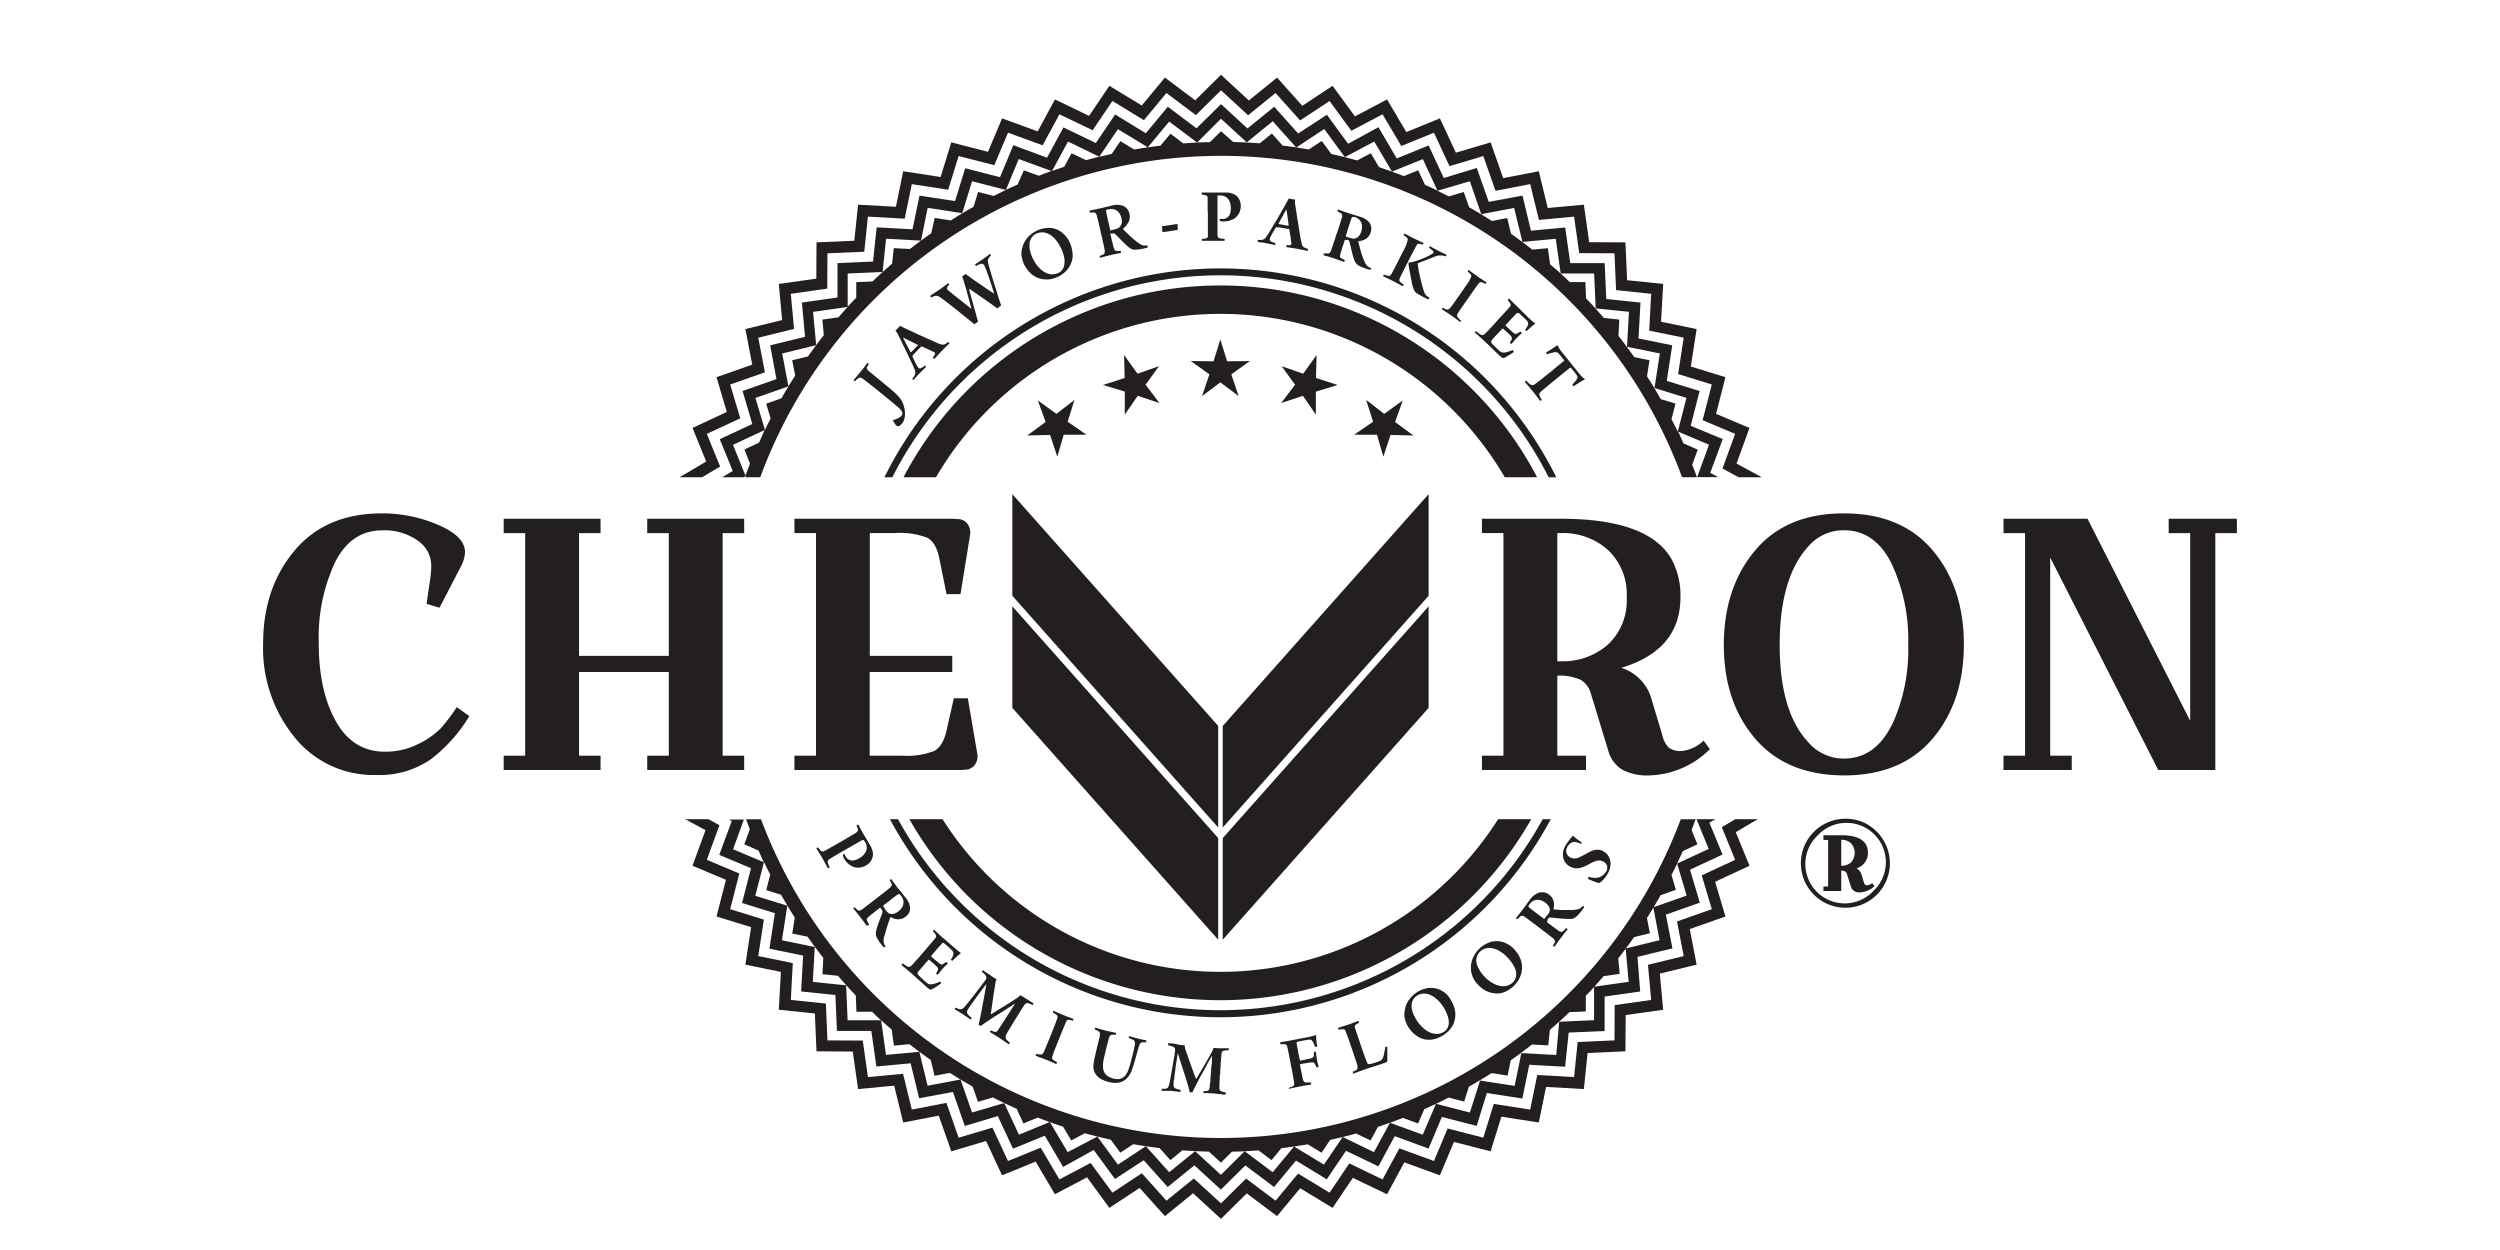 <svg id="f2a320d6-7f8a-4b9b-8919-d4b181601ba3" data-name="Warstwa 1" xmlns="http://www.w3.org/2000/svg" viewBox="0 0 400 200"><defs><style>.a498fcc7-3dc0-45ef-9716-cb1666493e79{fill:#231f20;}</style></defs><title>220-w</title><path class="a498fcc7-3dc0-45ef-9716-cb1666493e79" d="M141.51,76.36h1.27a58.81,58.81,0,0,1,105,0H249a60.44,60.44,0,0,0-11.38-15.87,59.93,59.93,0,0,0-96.11,15.87Z"/><path class="a498fcc7-3dc0-45ef-9716-cb1666493e79" d="M151.61,45.85a2.68,2.68,0,0,1,.25-.28s0,0,0-.09a.44.44,0,0,0-.08-.11.17.17,0,0,0-.07-.06l-.24.18-.28.21-.36.27-.49.35-.49.33-.38.25-.32.21a2.73,2.73,0,0,0-.3.21s0,0,0,.09l.07.12a.45.45,0,0,0,.07.07l.24-.12.18-.07.2-.07a.65.65,0,0,1,.31,0,1.28,1.28,0,0,1,.31.11,2.77,2.77,0,0,1,.34.22c.18.12.4.29.67.49l.89.68,1,.79,1,.82,1,.79.78.66a.57.57,0,0,1,.11-.1,1.09,1.09,0,0,1,.17-.13l.18-.12.13-.08c-.08-.25-.17-.55-.26-.89s-.2-.7-.31-1.09-.21-.77-.32-1.17-.21-.77-.31-1.13-.18-.7-.26-1l0,0,0,0,.59.39.79.54.9.62.88.62.79.56.58.43.17-.14L160,49l.18-.12c-.09-.26-.18-.57-.3-.91s-.23-.73-.35-1.13-.26-.81-.39-1.23-.26-.83-.38-1.23l-.34-1.14c-.1-.35-.19-.67-.26-.94a2,2,0,0,1-.09-.42,1,1,0,0,1,0-.3.68.68,0,0,1,.12-.26.62.62,0,0,1,.14-.19,3.1,3.1,0,0,1,.21-.25.23.23,0,0,0,0-.09l-.08-.11-.07-.06-.26.2-.35.27-.5.36-.49.33-.44.29-.32.21s0,0,0,.09a.76.76,0,0,0,.08.11s.06.06.08.06l.29-.14a2,2,0,0,1,.23-.1l.21-.08a.54.54,0,0,1,.31,0,.6.6,0,0,1,.21.18,1.4,1.4,0,0,1,.15.3c.06.13.13.3.21.5s.16.44.25.7l.28.8c.09.28.19.56.28.84s.17.53.25.78.15.46.2.66c0,0,0,0,0,0h0l-.45-.29-.64-.43-.76-.51-.81-.55-.77-.54-.66-.48q-.3-.21-.48-.36a.69.69,0,0,1-.15.13l-.21.16-.18.11c.06.17.13.39.21.64s.17.54.26.85.19.62.28,1,.19.65.28,1,.17.63.25.92.14.55.2.78a0,0,0,0,1,0,0,.05.05,0,0,1,0,0l-.64-.5-.77-.61-.84-.65-.81-.65-.7-.58a.44.44,0,0,1-.14-.18.23.23,0,0,1,0-.21A.8.8,0,0,1,151.61,45.85Z"/><path class="a498fcc7-3dc0-45ef-9716-cb1666493e79" d="M138.85,58.55a2.88,2.88,0,0,1,.16-.29.21.21,0,0,0-.06-.08.39.39,0,0,0-.1-.08.12.12,0,0,0-.09,0l-.25.33-.32.42c-.12.16-.26.34-.42.53s-.39.48-.54.65l-.38.45-.28.33a.15.15,0,0,0,.05.08l.1.08.09,0,.29-.27.25-.2a.54.54,0,0,1,.27-.09.73.73,0,0,1,.24.07l.24.16.44.33c.19.15.42.32.67.53l.83.65.9.73.9.73.83.68c.26.21.48.39.67.56s.42.36.57.5a2.94,2.94,0,0,1,.32.37.79.79,0,0,1,.13.31.51.51,0,0,1,0,.28.56.56,0,0,1-.13.22,1.07,1.07,0,0,1-.31.25,5.27,5.27,0,0,1-.48.25,5.62,5.62,0,0,1-.58.19,1.59,1.59,0,0,0,.09.2c0,.08.09.16.14.24l.15.23.14.17.14.12a.63.63,0,0,0,.27,0,1.33,1.33,0,0,0,.28-.16,3.44,3.44,0,0,0,.27-.27,2,2,0,0,0,.38-.84,3.27,3.27,0,0,0,.06-1.1,5,5,0,0,0-.3-1.24,3.77,3.77,0,0,0-.56-.94,7.31,7.31,0,0,0-.82-.86l-.58-.5-.7-.59L141,61l-.76-.62-.69-.56-.54-.45a1.5,1.5,0,0,1-.22-.22.46.46,0,0,1-.09-.19.41.41,0,0,1,0-.19A1.12,1.12,0,0,1,138.85,58.55Z"/><path class="a498fcc7-3dc0-45ef-9716-cb1666493e79" d="M127.11,120.91v2.29H152.9a16.47,16.47,0,0,0,1.87-.08,2,2,0,0,0,1.12-.63,2.43,2.43,0,0,0,.51-1.7l-1.55-9.07h-2.24l-1.15,5.11q-.57,2.58-2,3.33a12.11,12.11,0,0,1-5.14.75h-5.17V107.52h13.21v-2.58H139.17V85.29h4a12.31,12.31,0,0,1,5.2.75c.94.5,1.58,1.61,1.93,3.33l1.14,5.69h2.24l1.56-9.65a2.43,2.43,0,0,0-.52-1.7,2,2,0,0,0-1.12-.63,16.47,16.47,0,0,0-1.87-.08H127.11v2.29h3.45v35.62Z"/><path class="a498fcc7-3dc0-45ef-9716-cb1666493e79" d="M273.5,131.63l.95-.56h-3l1.94,4.76-5.07,2.35q.48-1,.93-2l2.34-1.09-.94-2.29c.23-.57.44-1.14.65-1.72h-2.38a78.58,78.58,0,0,1-147.16,0h-2.39c.2.53.39,1.06.6,1.59l-.88,2.42,2.28,1q.4.93.84,1.86l-4.92-2.07,1.73-4.76h-2.41l.47.25-2,5.41,5.08,2.13-1.43,5.57,5.25,1.63-.87,5.68,5.39,1.1-.32,5.74,5.48.57.25,5.75,5.5,0,.81,5.69,5.48-.51,1.36,5.59,5.41-1,1.9,5.43,5.28-1.57,2.43,5.21,5.09-2.08,2.93,5L175,184l3.4,4.64,4.59-3,3.84,4.28,4.27-3.47,4.24,3.89,3.91-3.87,4.6,3.45,3.51-4.23,4.92,3,3.08-4.56,5.18,2.49,2.62-4.84,5.41,2,2.13-5.07,5.57,1.43,1.63-5.26,5.68.88,1.1-5.4,5.74.32.57-5.47,5.75-.25,0-5.51,5.69-.81L262,153.1l5.59-1.36-1.05-5.4,5.43-1.91-1.57-5.28,5.21-2.42ZM155.53,178l-1.85-5.28-5.26,1-1.33-5.43-5.33.49-.79-5.54-5.35,0-.24-5.59-5.33-.55.31-5.58-5.25-1.08.86-5.53-5.12-1.58,1.39-5.41c.32.67.64,1.33,1,2l-.64,2.5,2.37.74c.7,1.23,1.43,2.45,2.19,3.65l-.4,2.56,2.45.5c.81,1.16,1.65,2.29,2.52,3.4l-.14,2.6,2.49.26c.92,1.07,1.86,2.12,2.84,3.14l.11,2.61h2.5c1,1,2.06,1.92,3.13,2.84l.37,2.58,2.49-.23c1.11.88,2.24,1.72,3.4,2.53l.61,2.53,2.45-.47c1.19.76,2.41,1.49,3.64,2.19l.86,2.44,2.38-.7c.6.3,1.21.61,1.83.9Zm7.5,3.55-2.36-5.07c.67.32,1.34.63,2,.93l1.08,2.34,2.29-.94c.63.25,1.27.49,1.91.72Zm7.8,2.79-2.84-4.8q1,.38,2.1.72l1.31,2.21,2.18-1.15c.66.19,1.32.36,2,.53Zm41,2-4.78-2.9-3.42,4.12-4.48-3.36-3.8,3.77-4.13-3.78-4.15,3.37-3.74-4.17-4.46,2.95-3.3-4.5c.71.18,1.43.35,2.15.51l1.53,2.08,2.06-1.36c1.4.24,2.8.45,4.22.62l1.73,1.93,1.93-1.57c1.4.11,2.82.18,4.24.21l1.92,1.76,1.77-1.76c1.42,0,2.84-.1,4.24-.2l2.08,1.56,1.58-1.91c1.42-.17,2.83-.38,4.22-.62l2.21,1.34,1.38-2.05c.67-.14,1.33-.3,2-.46Zm8-2-5-2.42c.72-.17,1.43-.36,2.14-.56l2.32,1.11,1.18-2.17c.65-.21,1.29-.43,1.93-.66Zm7.81-2.79-5.25-1.91c.7-.25,1.39-.51,2.08-.78l2.42.89,1-2.28,1.86-.85Zm36.89-36.38,1,5.26-5.43,1.33.49,5.33-5.54.79,0,5.35-5.58.25L249,168.8l-5.58-.31-1.08,5.25-5.53-.85L235.18,178l-5.41-1.39c.67-.31,1.33-.64,2-1l2.5.64.74-2.37c1.23-.7,2.45-1.43,3.65-2.19l2.56.4.5-2.44c1.16-.82,2.29-1.66,3.4-2.53l2.6.14.26-2.48c1.07-.92,2.12-1.87,3.14-2.84l2.61-.11v-2.51c1-1,1.92-2.06,2.84-3.13l2.58-.37-.23-2.48c.88-1.11,1.72-2.25,2.53-3.4l2.53-.62-.47-2.44c.76-1.2,1.49-2.41,2.19-3.65l2.44-.86-.7-2.37q.46-.92.9-1.83l1.52,5.12Z"/><path class="a498fcc7-3dc0-45ef-9716-cb1666493e79" d="M186,37.11l.27,0,.46-.06.55-.08.54-.09.42-.06.19-.05s0,0,0-.1,0-.12,0-.2a1.7,1.7,0,0,0,0-.22V36a.08.08,0,0,0,0-.07.39.39,0,0,1,0-.06l-.27,0-.42.06-.5.08-.52.08-.45.06-.32,0a.19.19,0,0,0,0,.09c0,.06,0,.12,0,.2a2,2,0,0,0,0,.23,1.56,1.56,0,0,0,0,.2.1.1,0,0,1,0,0,.08.08,0,0,0,0,0A0,0,0,0,0,186,37.11Z"/><polygon class="a498fcc7-3dc0-45ef-9716-cb1666493e79" points="216.66 69.55 220.32 69.56 221.33 73.07 221.33 73.07 221.33 73.07 222.49 69.59 222.49 69.59 226.15 69.68 226.15 69.68 225.41 69.14 223.21 67.52 224.45 64.07 224.45 64.07 222.76 65.29 221.48 66.22 218.59 63.99 218.59 63.99 219.69 67.48 216.66 69.55 216.66 69.55"/><path class="a498fcc7-3dc0-45ef-9716-cb1666493e79" d="M240.74,76.36h5.2a57.21,57.21,0,0,0-101.38,0h5.2a52.67,52.67,0,0,1,91,0Z"/><path class="a498fcc7-3dc0-45ef-9716-cb1666493e79" d="M180.35,35.86a1.87,1.87,0,0,0,.37-1.63,1.88,1.88,0,0,0-.47-.92,1.64,1.64,0,0,0-.89-.47,3,3,0,0,0-1.28,0l-.73.18-.7.17-.75.18-.38.08-.44.09-.43.09-.31.06s0,0,0,.09a.59.59,0,0,0,0,.13s0,.08.05.09l.33,0H175a.43.43,0,0,1,.31.12,1,1,0,0,1,.19.38c0,.18.1.4.16.66s.13.57.21.9l.25,1.06c0,.15.07.33.12.55s.1.43.15.67.11.47.16.7l.13.59c0,.16.06.29.07.36a1.21,1.21,0,0,1,0,.36.35.35,0,0,1-.07.23.42.42,0,0,1-.19.15l-.22.1-.3.11a.25.25,0,0,0,0,.1.65.65,0,0,0,0,.13.19.19,0,0,0,0,.08l.32-.08.53-.15.82-.19c.42-.1.78-.18,1.07-.23l.63-.13a.22.22,0,0,0,0-.1.35.35,0,0,0,0-.14.12.12,0,0,0,0-.08l-.26,0-.2,0h-.19a.66.66,0,0,1-.23-.05.41.41,0,0,1-.16-.16c0-.08-.07-.19-.11-.33s-.08-.29-.12-.47-.1-.37-.15-.58-.09-.41-.14-.61l-.14-.59a.09.09,0,0,1,0,0s0,0,0,0l.13,0,.18,0,.14,0a.33.33,0,0,1,.22,0,.73.73,0,0,1,.18.14l.49.5.57.58.58.57a5.59,5.59,0,0,0,.51.44,1.51,1.51,0,0,0,.31.2,1.32,1.32,0,0,0,.39.15,2.5,2.5,0,0,0,.49,0l.61-.06.63-.13.55-.15a.2.2,0,0,0,0-.09.61.61,0,0,0,0-.14.14.14,0,0,0,0-.09l-.39,0-.29,0a1.19,1.19,0,0,1-.28-.1l-.36-.2c-.15-.1-.33-.23-.53-.39s-.41-.33-.62-.52-.42-.37-.61-.56l-.53-.51c-.16-.16-.28-.28-.36-.38a.05.05,0,0,1,0,0,.09.09,0,0,1,0,0A2.6,2.6,0,0,0,180.35,35.86Zm-1.06.25a1.13,1.13,0,0,1-.26.31,1.54,1.54,0,0,1-.32.17l-.49.15-.58.13,0,0,0-.06c-.19-.83-.35-1.5-.46-2s-.18-.82-.2-1v-.11a.62.62,0,0,1,0-.1l.18-.08.16,0a1.67,1.67,0,0,1,1,0,1.47,1.47,0,0,1,.71.5,2.34,2.34,0,0,1,.41.9,2.25,2.25,0,0,1,.06.7A1.3,1.3,0,0,1,179.29,36.11Z"/><polygon class="a498fcc7-3dc0-45ef-9716-cb1666493e79" points="194.91 116.15 161.97 79.06 161.97 95.32 194.91 132.4 194.91 116.15"/><path class="a498fcc7-3dc0-45ef-9716-cb1666493e79" d="M164.33,43.08a4.45,4.45,0,0,0,.72.78,3.69,3.69,0,0,0,.93.57,3.39,3.39,0,0,0,1,.25,4.25,4.25,0,0,0,1.06,0,4.83,4.83,0,0,0,1.14-.36,4.35,4.35,0,0,0,1.09-.68,3.86,3.86,0,0,0,1.3-2.15,3.77,3.77,0,0,0,0-1.3,5.11,5.11,0,0,0-.39-1.34,4.64,4.64,0,0,0-.65-1.05,4.12,4.12,0,0,0-.88-.79,3.54,3.54,0,0,0-1.07-.46,3.64,3.64,0,0,0-1.24-.06,4.42,4.42,0,0,0-1.37.38,4.88,4.88,0,0,0-1.1.69,3.93,3.93,0,0,0-.81.93,3.58,3.58,0,0,0-.47,1.06,3.16,3.16,0,0,0-.14,1.33,4.38,4.38,0,0,0,.37,1.35A5.67,5.67,0,0,0,164.33,43.08Zm.4-4.08a2,2,0,0,1,.29-.91,1.61,1.61,0,0,1,.34-.41,2,2,0,0,1,.48-.31,2.44,2.44,0,0,1,.75-.19,2.08,2.08,0,0,1,.74.08,2.78,2.78,0,0,1,.78.37,4.31,4.31,0,0,1,.69.61,5.54,5.54,0,0,1,.58.77,6.5,6.5,0,0,1,.46.86,7.15,7.15,0,0,1,.29.77,5.49,5.49,0,0,1,.18.78,3.08,3.08,0,0,1,0,.74,2.28,2.28,0,0,1-.15.66,1.64,1.64,0,0,1-.34.5,1.59,1.59,0,0,1-.52.37,2.45,2.45,0,0,1-.76.2,1.92,1.92,0,0,1-.72-.07,2.71,2.71,0,0,1-.85-.38,4.1,4.1,0,0,1-.75-.64,6.65,6.65,0,0,1-.61-.79,6.49,6.49,0,0,1-.83-2A3.48,3.48,0,0,1,164.73,39Z"/><polygon class="a498fcc7-3dc0-45ef-9716-cb1666493e79" points="112.33 76.36 115.22 74.65 113.09 69.42 118.44 66.93 116.83 61.52 122.39 59.57 121.32 54.03 127.05 52.63 126.53 47.01 132.36 46.18 132.39 40.53 138.28 40.28 138.87 34.66 144.75 34.99 145.89 29.46 151.71 30.36 153.38 24.97 159.09 26.43 161.28 21.23 166.82 23.25 169.51 18.29 174.82 20.84 177.99 16.16 183.03 19.23 186.63 14.88 191.34 18.42 195.36 14.45 199.7 18.44 204.09 14.88 208.02 19.27 212.73 16.16 216.21 20.92 221.21 18.29 224.21 23.36 229.43 21.23 231.92 26.58 237.33 24.97 239.28 30.53 244.83 29.46 246.23 35.19 251.85 34.66 252.68 40.5 258.32 40.53 258.57 46.42 264.19 47.01 263.87 52.9 269.39 54.03 268.5 59.85 273.89 61.52 272.42 67.23 277.62 69.42 275.6 74.96 278.18 76.36 281.89 76.36 277.84 74.17 279.92 68.47 274.57 66.22 276.07 60.35 270.53 58.64 271.46 52.65 265.77 51.48 266.11 45.43 260.34 44.83 260.07 38.78 254.27 38.75 253.42 32.75 247.64 33.28 246.21 27.4 240.51 28.5 238.5 22.78 232.94 24.43 230.38 18.94 225.01 21.13 221.93 15.91 216.79 18.62 213.21 13.73 208.37 16.93 204.33 12.41 199.82 16.07 195.36 11.97 191.23 16.05 186.39 12.41 182.68 16.88 177.5 13.73 174.25 18.54 168.79 15.91 166.03 21.02 160.33 18.94 158.08 24.29 152.21 22.78 150.5 28.32 144.51 27.4 143.35 33.08 137.29 32.75 136.69 38.52 130.64 38.78 130.61 44.58 124.61 45.43 125.14 51.21 119.26 52.65 120.36 58.34 114.64 60.35 116.29 65.91 110.8 68.47 112.99 73.84 108.74 76.36 112.33 76.36"/><path class="a498fcc7-3dc0-45ef-9716-cb1666493e79" d="M295,82.14q-9.21,0-14.19,5.94t-5,15.08q0,9.14,5,15T295,124.07q9.23,0,14.22-5.89t5-15.05q0-9.16-5-15.08T295,82.14Zm7.64,33.94q-2.67,5.28-7.61,5.29a7.48,7.48,0,0,1-5.74-2.65q-4.54-4.87-4.54-15.56t4.54-15.68a7.4,7.4,0,0,1,5.74-2.64q4.94,0,7.61,5.31a28.68,28.68,0,0,1,2.67,13A28.49,28.49,0,0,1,302.67,116.08Z"/><polygon class="a498fcc7-3dc0-45ef-9716-cb1666493e79" points="277.65 131.07 275.49 132.35 277.62 137.57 272.28 140.06 273.89 145.47 268.32 147.43 269.39 152.97 263.67 154.37 264.19 159.99 258.35 160.82 258.32 166.46 252.43 166.72 251.85 172.33 245.96 172 244.83 177.53 239 176.63 237.33 182.03 231.62 180.56 229.43 185.76 223.89 183.74 221.21 188.71 215.89 186.15 212.73 190.83 207.69 187.77 204.09 192.11 199.37 188.57 195.36 192.54 191.01 188.56 186.63 192.11 182.69 187.72 177.99 190.83 174.5 186.07 169.51 188.71 166.51 183.63 161.28 185.76 158.79 180.42 153.38 182.03 151.43 176.46 145.89 177.53 144.49 171.81 138.87 172.33 138.04 166.49 132.39 166.46 132.14 160.57 126.53 159.99 126.85 154.1 121.32 152.97 122.22 147.14 116.83 145.47 118.29 139.76 113.09 137.57 115.11 132.03 113.34 131.07 109.63 131.07 112.88 132.83 110.8 138.52 116.15 140.77 114.64 146.64 120.18 148.35 119.26 154.34 124.94 155.51 124.61 161.56 130.38 162.16 130.64 168.21 136.44 168.25 137.29 174.25 143.07 173.71 144.51 179.6 150.2 178.5 152.21 184.21 157.77 182.56 160.33 188.05 165.7 185.86 168.79 191.08 173.92 188.37 177.5 193.26 182.34 190.07 186.39 194.58 190.89 190.92 195.36 195.02 199.48 190.94 204.33 194.58 208.03 190.12 213.21 193.26 216.46 188.46 221.93 191.08 224.69 185.98 230.38 188.05 232.63 182.71 238.5 184.21 240.22 178.67 246.21 179.6 247.37 173.91 253.42 174.25 254.02 168.48 260.07 168.21 260.11 162.41 266.11 161.56 265.57 155.78 271.46 154.34 270.36 148.65 276.07 146.64 274.42 141.08 279.92 138.52 277.72 133.15 281.24 131.07 277.65 131.07"/><path class="a498fcc7-3dc0-45ef-9716-cb1666493e79" d="M270.51,68.13l1.43-5.57-5.26-1.62.88-5.69-5.4-1.1.32-5.74L257,47.84l-.25-5.74-5.51,0-.81-5.7-5.48.51L243.6,31.3l-5.4,1-1.91-5.42L231,28.48l-2.42-5.21-5.1,2.08-2.93-5L215.7,23l-3.4-4.64-4.6,3-3.83-4.28-4.28,3.47-4.23-3.89-3.92,3.87-4.59-3.45-3.52,4.24-4.91-3-3.09,4.56-5.18-2.49-2.62,4.84-5.4-2L160,28.35l-5.57-1.43-1.62,5.25-5.69-.87L146,36.69l-5.74-.32-.57,5.48L134,42.1l0,5.5-5.7.81.51,5.48-5.58,1.36,1,5.41-5.42,1.9,1.56,5.28-5.21,2.43,2.08,5.09-1.68,1h3.41l.38-.23-.08.23h2.37a78.59,78.59,0,0,1,147.49,0h2.38c-.24-.68-.5-1.36-.76-2l.89-2.42-2.28-1c-.28-.63-.56-1.25-.85-1.87l4.93,2.08-1.89,5.19h3.36l-1.27-.69,2-5.4Zm-149.07,2.7-2.33,1.08L120,74.2c-.25.63-.49,1.27-.72,1.91l-2-4.94,5.06-2.36C122.05,69.48,121.74,70.15,121.44,70.83ZM159,31.35l-2.5-.64-.73,2.37c-1.24.7-2.46,1.43-3.65,2.19l-2.57-.4L149,37.32c-1.16.81-2.3,1.65-3.41,2.52L143,39.7l-.26,2.49c-1.07.92-2.12,1.86-3.14,2.84l-2.6.11,0,2.5c-1,1-1.92,2.06-2.84,3.13l-2.58.37.23,2.48c-.87,1.12-1.72,2.25-2.53,3.41l-2.53.61.48,2.45c-.77,1.19-1.5,2.41-2.2,3.64l-2.44.86.71,2.38q-.47.9-.9,1.83l-1.53-5.13,5.28-1.85-1-5.26,5.44-1.33-.5-5.33,5.54-.79,0-5.35,5.59-.24.55-5.33,5.59.31,1.07-5.25,5.53.86L155.53,29l5.41,1.39Zm7.24-3.22-2.42-.88-1,2.27-1.87.85L163,25.45l5.24,1.91C167.57,27.6,166.88,27.86,166.19,28.13Zm7.53-2.5-2.32-1.11-1.18,2.17c-.64.21-1.29.43-1.93.66l2.54-4.7,5,2.42Zm31.45-2.34-1.72-1.93-1.94,1.57c-1.4-.1-2.81-.17-4.24-.21L195.36,21l-1.78,1.75c-1.42,0-2.83.1-4.24.2l-2.07-1.56-1.59,1.92c-1.42.16-2.82.37-4.22.61l-2.2-1.34-1.39,2.05-2,.46,3-4.42,4.78,2.9,3.42-4.12,4.47,3.36L195.36,19l4.12,3.78,4.16-3.38,3.73,4.17C206.64,23.48,205.91,23.38,205.17,23.29ZM213,24.63l-1.52-2.08-2.07,1.37c-.67-.12-1.34-.23-2-.33l4.47-2.95,3.3,4.5Q214.06,24.87,213,24.63Zm7.64,2.1-1.31-2.21-2.18,1.15c-.65-.18-1.31-.36-2-.52l4.73-2.5,2.84,4.81C222,27.21,221.33,27,220.62,26.73ZM228,29.58l-1.09-2.33-2.29.93c-.63-.25-1.27-.49-1.91-.72l4.95-2L230,30.51C229.38,30.19,228.7,29.88,228,29.58Zm40.44,39.5c-.31-.67-.64-1.33-1-2l.64-2.5-2.37-.73c-.7-1.24-1.43-2.46-2.19-3.65l.4-2.57-2.44-.49c-.82-1.16-1.66-2.3-2.53-3.41l.14-2.6-2.48-.26c-.92-1.07-1.87-2.12-2.84-3.14l-.11-2.6-2.51,0c-1-1-2.06-1.92-3.13-2.84l-.37-2.58-2.48.23c-1.11-.87-2.25-1.72-3.4-2.53l-.62-2.53-2.44.48c-1.2-.77-2.41-1.5-3.65-2.2l-.86-2.44-2.37.71-1.83-.91L235.18,29,237,34.27l5.26-1,1.33,5.44,5.33-.5.79,5.54,5.35,0,.25,5.59,5.32.55-.31,5.59,5.25,1.07-.85,5.53,5.11,1.58Z"/><polygon class="a498fcc7-3dc0-45ef-9716-cb1666493e79" points="346.99 83 346.99 85.3 350.43 85.3 350.43 115.33 334 83 320.56 83 320.56 85.3 324.01 85.3 324.01 120.91 320.56 120.91 320.56 123.2 331.48 123.2 331.48 120.91 328.03 120.91 328.03 89.2 345.32 123.2 354.45 123.2 354.45 85.3 357.9 85.3 357.9 83 346.99 83"/><path class="a498fcc7-3dc0-45ef-9716-cb1666493e79" d="M193.26,34.54c0,.76,0,1.39,0,1.88s0,.84,0,1.07a1.69,1.69,0,0,1,0,.35.42.42,0,0,1-.11.21.46.46,0,0,1-.22.11l-.3.05-.34,0a.17.17,0,0,0,0,.09.53.53,0,0,0,0,.13.62.62,0,0,0,0,.1h2.32l.51,0,.47,0h.35a.11.11,0,0,0,0-.09.68.68,0,0,0,0-.14.87.87,0,0,0,0-.1l-.42,0-.34-.07a.44.44,0,0,1-.3-.21,1.12,1.12,0,0,1-.08-.46c0-.15,0-.32,0-.52s0-.41,0-.64,0-.45,0-.67,0-.45,0-.65,0-.39,0-.56c0-.57,0-1.06,0-1.45s0-.71,0-1,0-.41,0-.52a.36.36,0,0,1,0-.11l0-.07.13,0,.15,0h.11a1.68,1.68,0,0,1,1,.28,1.54,1.54,0,0,1,.57.73,2.69,2.69,0,0,1,.17,1,2.81,2.81,0,0,1-.15,1,1.2,1.2,0,0,1-.52.59,1.27,1.27,0,0,1-.74.16h-.25l-.14,0,0,0a.14.14,0,0,0,0,.06l0,.1.07.11.07.07a1,1,0,0,0,.25.06l.31,0a3.37,3.37,0,0,0,.77-.09,3.24,3.24,0,0,0,.74-.29,2.35,2.35,0,0,0,.57-.45,2.13,2.13,0,0,0,.43-.68,2.64,2.64,0,0,0,.18-.92,2.59,2.59,0,0,0-.1-.76,2,2,0,0,0-.29-.58,1.57,1.57,0,0,0-.4-.41,1.72,1.72,0,0,0-.42-.23,2.59,2.59,0,0,0-.45-.14,3.34,3.34,0,0,0-.42-.07l-.34,0h-2.22l-.62,0-.57,0-.41,0a.22.22,0,0,0,0,.08c0,.05,0,.09,0,.14a.2.2,0,0,0,0,.09l.32.06.27.06a.39.39,0,0,1,.24.12.41.41,0,0,1,.11.23,1.69,1.69,0,0,1,0,.35c0,.14,0,.32,0,.55s0,.51,0,.84S193.27,34.09,193.26,34.54Z"/><path class="a498fcc7-3dc0-45ef-9716-cb1666493e79" d="M236.34,157.41a5,5,0,0,0,.75.7,4.63,4.63,0,0,0,.92.54,3.69,3.69,0,0,0,1.05.27,3.24,3.24,0,0,0,1,0,4,4,0,0,0,1-.35,5.31,5.31,0,0,0,1-.68,4.49,4.49,0,0,0,.84-1,4,4,0,0,0,.51-1.16,3.81,3.81,0,0,0-.24-2.54,5,5,0,0,0-.77-1.17,4.39,4.39,0,0,0-.92-.81,4,4,0,0,0-1.07-.5,3.72,3.72,0,0,0-1.16-.12,3.41,3.41,0,0,0-1.21.3,4.76,4.76,0,0,0-1.19.76,4.71,4.71,0,0,0-.86,1,4.47,4.47,0,0,0-.5,1.12,3.78,3.78,0,0,0-.14,1.15,3.31,3.31,0,0,0,.26,1.32A4.36,4.36,0,0,0,236.34,157.41Zm-.06-4.28a1.67,1.67,0,0,1,.21-.48,1.92,1.92,0,0,1,.37-.44,2.29,2.29,0,0,1,.66-.4,2.25,2.25,0,0,1,.73-.14,2.79,2.79,0,0,1,.85.13,3.51,3.51,0,0,1,.84.38,5.39,5.39,0,0,1,.79.56,7.49,7.49,0,0,1,.69.69,6.24,6.24,0,0,1,.5.65,4.91,4.91,0,0,1,.4.69,4.22,4.22,0,0,1,.25.7,2.26,2.26,0,0,1,0,.68,1.38,1.38,0,0,1-.17.58,1.88,1.88,0,0,1-.39.5,2.29,2.29,0,0,1-.67.41,1.78,1.78,0,0,1-.71.15,2.48,2.48,0,0,1-.93-.12,4,4,0,0,1-.9-.39,5.88,5.88,0,0,1-.81-.57,6.24,6.24,0,0,1-.68-.68,5.51,5.51,0,0,1-.69-1,3.34,3.34,0,0,1-.39-1A2.07,2.07,0,0,1,236.28,153.13Z"/><path class="a498fcc7-3dc0-45ef-9716-cb1666493e79" d="M145.5,131.07a57.64,57.64,0,0,0,9.31,12.23A57.22,57.22,0,0,0,245,131.07H239.7a52.65,52.65,0,0,1-88.89,0Z"/><polygon class="a498fcc7-3dc0-45ef-9716-cb1666493e79" points="103.56 120.91 103.56 123.2 119.07 123.2 119.07 120.91 115.62 120.91 115.62 85.3 119.07 85.3 119.07 83 103.56 83 103.56 85.3 107.01 85.3 107.01 104.94 92.65 104.94 92.65 85.3 96.09 85.3 96.09 83 80.59 83 80.59 85.3 84.03 85.3 84.03 120.91 80.59 120.91 80.59 123.2 96.09 123.2 96.09 120.91 92.65 120.91 92.65 107.52 107.01 107.52 107.01 120.91 103.56 120.91"/><path class="a498fcc7-3dc0-45ef-9716-cb1666493e79" d="M147.73,53.88l-.93-.42-.88-.42-.76-.35-.55-.25-.31-.17-.28-.15-.14.16-.22.23-.2.2c-.07.06-.12.12-.17.17s.08.11.12.18.09.14.13.22a1.27,1.27,0,0,1,.12.23c.08.14.17.33.3.58s.26.52.41.84.32.65.49,1l.51,1.07c.17.36.32.7.47,1s.29.62.4.89a3.78,3.78,0,0,1,.19.51.85.85,0,0,1,0,.38,1,1,0,0,1-.14.36q-.1.18-.3.45a.15.15,0,0,0,0,.08l.1.1.08,0c.13-.13.26-.28.4-.44l.49-.53.62-.61.47-.46a.25.25,0,0,0,0-.08.31.31,0,0,0-.09-.11s-.05-.06-.07-.06l-.26.2-.23.15a.63.63,0,0,1-.25.11.34.34,0,0,1-.18,0l-.14-.11a1.23,1.23,0,0,1-.18-.27c-.08-.13-.16-.28-.25-.45s-.17-.35-.26-.54-.17-.34-.24-.5a.2.2,0,0,1,0-.09.11.11,0,0,1,0-.08l.23-.26.47-.49.29-.3.24-.24.17-.16.06,0h.08l.45.2.54.25.53.25.42.21a.26.26,0,0,1,.11.1.23.23,0,0,1,0,.2,1.33,1.33,0,0,1-.12.24,2.73,2.73,0,0,1-.21.3.35.35,0,0,0,.06.09l.1.09a.25.25,0,0,0,.08.05l.29-.32.38-.42.53-.55c.27-.28.5-.51.71-.71s.36-.35.47-.47,0,0,0-.08l-.09-.11s-.06-.06-.08-.06a3.36,3.36,0,0,1-.43.31.86.86,0,0,1-.35.12,1.18,1.18,0,0,1-.4-.05L150,54.9l-.57-.26-.77-.35C148.33,54.16,148,54,147.73,53.88Zm-.83,1.33-.13.14c-.06.06-.14.13-.22.22l-.25.25-.36.38-.22.2s0,0,0,0,0,0,0,0l-.27-.51c-.1-.2-.22-.41-.34-.64l-.34-.66-.3-.57s0,0,0,0l0,0,.56.26.66.32.66.33.54.27,0,0S146.9,55.2,146.9,55.21Z"/><path class="a498fcc7-3dc0-45ef-9716-cb1666493e79" d="M70.51,116.54a13.06,13.06,0,0,1-3.65,2.53,11.71,11.71,0,0,1-5.29,1.2q-5.1,0-7.84-4.88T51,102.81A28.43,28.43,0,0,1,53.59,90q2.58-5.15,7.58-5.14a9.13,9.13,0,0,1,5.69,1.66A4.84,4.84,0,0,1,69,90.41a16.44,16.44,0,0,1-.23,2.64l-.52,3.56,2.07.63,3.45-6.66a5.14,5.14,0,0,0,.63-2.24c0-1.69-1.44-3.14-4.31-4.37a22.69,22.69,0,0,0-9-1.83q-9,0-14,6T42.1,103a22.53,22.53,0,0,0,5.06,15,16.2,16.2,0,0,0,13,6,14.46,14.46,0,0,0,8.75-2.5,24.59,24.59,0,0,0,6.18-6.92l-2-1.44A29,29,0,0,1,70.51,116.54Z"/><polygon class="a498fcc7-3dc0-45ef-9716-cb1666493e79" points="205 64.48 205 64.48 208.47 63.33 210.54 66.34 210.54 66.34 210.54 66.34 210.54 62.67 210.54 62.66 214.03 61.59 214.03 61.59 213.17 61.32 210.56 60.48 210.65 56.81 209.43 58.5 208.51 59.79 205.06 58.59 205.06 58.59 207.21 61.55 205 64.48 205 64.48"/><path class="a498fcc7-3dc0-45ef-9716-cb1666493e79" d="M208,170.28l.28-.06.41-.07.46-.08.43-.08.3,0a.51.51,0,0,1,.27,0,.59.59,0,0,1,.23.24c0,.06.08.14.13.23a2.42,2.42,0,0,1,.13.31l.1,0,.14,0a.18.18,0,0,0,.08-.06c0-.17-.07-.35-.12-.56s-.09-.41-.13-.61-.05-.31-.08-.46l-.06-.44c0-.13,0-.25,0-.35h-.1l-.15,0a.19.19,0,0,0-.1,0,1.69,1.69,0,0,1,0,.32,1.88,1.88,0,0,1,0,.28.48.48,0,0,1-.07.2.53.53,0,0,1-.15.15.9.9,0,0,1-.27.1l-.38.09-.49.11-.5.1-.38.07h0a.05.05,0,0,1,0,0c0-.24-.1-.48-.15-.74s-.1-.52-.14-.77-.09-.48-.13-.7-.07-.41-.1-.57v-.08l0-.08a.09.09,0,0,1,.06-.06l.24-.06.41-.09.46-.09.44-.07.32-.05a.78.78,0,0,1,.31,0,.54.54,0,0,1,.26.2,1.91,1.91,0,0,1,.23.38,4.69,4.69,0,0,1,.22.56.11.11,0,0,0,.1,0l.14,0a.19.19,0,0,0,.09,0c0-.28-.07-.53-.09-.77s-.05-.45-.06-.64a3.65,3.65,0,0,1,0-.47.05.05,0,0,0,0,0l-.05,0-.25.09-.41.11-.61.13-2.75.53c-.41.08-.75.14-1,.18l-.67.11v.1a.61.61,0,0,0,0,.13.22.22,0,0,0,0,.08h.67a.64.64,0,0,1,.22.06.28.28,0,0,1,.14.16,1.65,1.65,0,0,1,.11.32c.05.22.12.55.21,1s.2,1,.33,1.7c0,.2.08.41.13.64l.12.69c.05.23.09.45.13.65s.07.38.09.53,0,.26.06.33a2.06,2.06,0,0,1,0,.33.52.52,0,0,1-.07.22.72.72,0,0,1-.21.16l-.27.09-.3.11V174l0,.12a.19.19,0,0,0,0,.09l.59-.12.56-.13.62-.13.66-.12.58-.09.56-.1a.22.22,0,0,0,0-.09.68.68,0,0,0,0-.14.62.62,0,0,0,0-.1l-.41,0H209a.5.5,0,0,1-.26-.05.39.39,0,0,1-.18-.18,2.48,2.48,0,0,1-.12-.38c-.05-.21-.09-.44-.14-.69s-.1-.5-.16-.76l-.15-.79a.1.1,0,0,0,0,0S208,170.28,208,170.28Z"/><path class="a498fcc7-3dc0-45ef-9716-cb1666493e79" d="M217.1,171.15l-.17.1-.19.09-.28.13a.38.38,0,0,0,0,.1.5.5,0,0,0,0,.13.18.18,0,0,0,.06.08l.74-.27.95-.35.55-.18.65-.22.7-.22.66-.21.58-.2.38-.14a.56.56,0,0,0,.18-.12.15.15,0,0,0,.06-.11,3,3,0,0,0,0-.38c0-.16,0-.33,0-.51s0-.37,0-.54,0-.35,0-.49,0-.26,0-.33a.13.13,0,0,0-.1,0h-.15a.13.13,0,0,0-.1,0c0,.19,0,.39-.07.6s-.08.41-.12.6-.09.33-.13.46a1.14,1.14,0,0,1-.24.4.7.7,0,0,1-.3.19l-.44.16-.49.16-.45.13-.32.06a.26.26,0,0,1-.18-.06.56.56,0,0,1-.17-.22c0-.1-.1-.25-.17-.46l-.27-.73c-.1-.28-.2-.58-.31-.9s-.22-.62-.32-.93-.19-.56-.28-.82-.17-.49-.24-.71-.13-.4-.18-.54-.08-.26-.11-.33a2,2,0,0,1-.05-.27.34.34,0,0,1,0-.2.54.54,0,0,1,.17-.17l.12-.08.15-.09.22-.12s0,0,0-.1l-.05-.12a.18.18,0,0,0-.06-.08l-.38.15-.52.19c-.19.08-.42.16-.68.25l-.58.19-.43.13-.32.1-.3.1s0,0,0,.09a.35.35,0,0,0,0,.13l.05.08.34-.06.28,0a.57.57,0,0,1,.27,0,.41.41,0,0,1,.16.16,1.13,1.13,0,0,1,.13.27c0,.13.12.29.19.5l.27.76c.11.3.23.67.38,1.11s.36,1.05.5,1.47.25.76.33,1,.14.45.17.55a1,1,0,0,1,0,.38A.54.54,0,0,1,217.1,171.15Z"/><path class="a498fcc7-3dc0-45ef-9716-cb1666493e79" d="M248.12,131.07h-1.29a58.8,58.8,0,0,1-103.15,0h-1.29a59.94,59.94,0,0,0,105.73,0Z"/><polygon class="a498fcc7-3dc0-45ef-9716-cb1666493e79" points="164.36 69.68 164.36 69.68 168.01 69.59 168.01 69.59 169.17 73.07 169.17 73.07 169.17 73.07 170.19 69.56 173.84 69.55 173.84 69.55 170.82 67.48 171.91 63.99 171.91 63.99 169.03 66.22 167.74 65.29 166.05 64.07 166.05 64.07 167.3 67.52 165.09 69.14 164.36 69.68"/><path class="a498fcc7-3dc0-45ef-9716-cb1666493e79" d="M175.76,166.64c-.08.33-.17.67-.25,1s-.16.67-.23,1-.14.61-.19.87-.09.48-.11.66a2.89,2.89,0,0,0,0,.93,2,2,0,0,0,.37.83,2.53,2.53,0,0,0,.78.69,4.87,4.87,0,0,0,1.27.5,4.26,4.26,0,0,0,1.2.14,2.67,2.67,0,0,0,1.06-.26,2.58,2.58,0,0,0,.88-.75,4.11,4.11,0,0,0,.65-1.31c.07-.19.15-.43.23-.7s.17-.55.25-.86.17-.61.26-.93.17-.62.26-.91a2.59,2.59,0,0,1,.18-.47.46.46,0,0,1,.2-.23.49.49,0,0,1,.28-.07h.51s0,0,.05-.08l0-.13a.17.17,0,0,0,0-.1l-.31-.06-.43-.09-.6-.14-.81-.22-.58-.17a.19.19,0,0,0-.05.09.93.93,0,0,0,0,.13.14.14,0,0,0,0,.09l.32.13a1.69,1.69,0,0,1,.27.13.72.72,0,0,1,.27.19.5.5,0,0,1,.11.3,1.68,1.68,0,0,1-.05.46l-.14.68c-.06.25-.12.51-.19.79l-.21.82c-.07.28-.14.53-.21.77s-.14.45-.2.63a3.08,3.08,0,0,1-.48,1,1.68,1.68,0,0,1-.61.51,1.47,1.47,0,0,1-.67.16,3.1,3.1,0,0,1-1.62-.49,1.68,1.68,0,0,1-.73-1.38,3.35,3.35,0,0,1,0-.69,7.2,7.2,0,0,1,.15-.82c0-.13.07-.29.11-.49l.16-.63c0-.24.11-.47.17-.71s.12-.48.18-.71l.17-.63a1,1,0,0,1,.22-.43.44.44,0,0,1,.35-.12l.55,0a.14.14,0,0,0,0-.08.27.27,0,0,0,0-.12.16.16,0,0,0,0-.1l-.7-.16c-.28-.06-.62-.13-1-.23l-.69-.18-.57-.16-.41-.11a.19.19,0,0,0,0,.08.65.65,0,0,0,0,.13.14.14,0,0,0,0,.09l.31.13.25.13a.48.48,0,0,1,.23.28.9.9,0,0,1,0,.43C175.92,166,175.84,166.31,175.76,166.64Z"/><path class="a498fcc7-3dc0-45ef-9716-cb1666493e79" d="M231.46,159.08a3.73,3.73,0,0,0-1-.68,3.34,3.34,0,0,0-1.13-.32,3.45,3.45,0,0,0-1.23.08,4.7,4.7,0,0,0-1.31.55,4.89,4.89,0,0,0-1,.82,4.47,4.47,0,0,0-.69,1,3.72,3.72,0,0,0-.33,1.11,3.18,3.18,0,0,0,0,1.34,4.4,4.4,0,0,0,.53,1.3,5.28,5.28,0,0,0,.62.81,4.48,4.48,0,0,0,.81.69,3.74,3.74,0,0,0,1,.46,3.18,3.18,0,0,0,1,.12,3.6,3.6,0,0,0,1-.17,4.53,4.53,0,0,0,1.09-.49,4.63,4.63,0,0,0,1-.8,4.28,4.28,0,0,0,.7-1,4,4,0,0,0,.32-1.25,3.84,3.84,0,0,0-.11-1.3,5.14,5.14,0,0,0-.56-1.28A4.06,4.06,0,0,0,231.46,159.08Zm.28,5.06a1.52,1.52,0,0,1-.27.54,1.93,1.93,0,0,1-.47.43,2.53,2.53,0,0,1-.74.29,1.94,1.94,0,0,1-.72,0,2.57,2.57,0,0,1-.89-.28,3.87,3.87,0,0,1-.82-.54,6.61,6.61,0,0,1-.7-.7,5.63,5.63,0,0,1-.55-.79,5.76,5.76,0,0,1-.52-1.06,4,4,0,0,1-.21-1,2.13,2.13,0,0,1,.18-.94,2,2,0,0,1,.29-.44,2.27,2.27,0,0,1,.44-.37,2.39,2.39,0,0,1,.72-.28,2.62,2.62,0,0,1,.74,0,2.75,2.75,0,0,1,.82.28,3.42,3.42,0,0,1,.76.52,4.94,4.94,0,0,1,.68.69,7.62,7.62,0,0,1,.56.8,5.59,5.59,0,0,1,.38.73,5.51,5.51,0,0,1,.27.74,3.26,3.26,0,0,1,.12.74A2.09,2.09,0,0,1,231.74,164.14Z"/><path class="a498fcc7-3dc0-45ef-9716-cb1666493e79" d="M195.15,172.83c0-.29,0-.61.06-.93s0-.66.06-1,0-.64.06-.93,0-.56.06-.78,0-.4.05-.52a.78.78,0,0,1,.05-.28.32.32,0,0,1,.12-.18.53.53,0,0,1,.24-.11l.3-.05a2.81,2.81,0,0,1,.45,0,.41.41,0,0,0,0-.1.68.68,0,0,0,0-.14.12.12,0,0,0,0-.09l-.52,0-.53,0-.62,0-.78-.06a2.3,2.3,0,0,1-.1.33l-.19.39c-.09.16-.2.37-.34.61l-.45.8-.51.87c-.17.29-.33.56-.48.83l-.41.68-.27.43h-.06c0-.09-.1-.24-.17-.44s-.16-.42-.25-.69-.2-.54-.3-.85l-.33-.92c-.1-.31-.21-.61-.31-.89l-.27-.78a2.59,2.59,0,0,1-.16-.77l-.86-.08L188,167l-.56-.07-.54,0s0,0,0,.08l0,.13v.1l.47.12a2.61,2.61,0,0,1,.37.14.45.45,0,0,1,.19.17.53.53,0,0,1,.08.22,1,1,0,0,1,0,.24l-.08.57c0,.23-.08.49-.13.77s-.09.57-.15.88l-.15.9c-.06.3-.11.59-.16.86s-.09.52-.13.74-.08.39-.11.52a2.77,2.77,0,0,1-.15.48.52.52,0,0,1-.2.25.8.8,0,0,1-.31.11l-.27,0h-.3a.46.46,0,0,0,0,.09.66.66,0,0,0,0,.14.28.28,0,0,0,0,.1l.67,0c.26,0,.52,0,.79,0l.61.06.49.06.41.05.05-.09a.78.78,0,0,0,0-.14s0-.08,0-.1l-.31-.07-.23-.06-.2-.07a.58.58,0,0,1-.25-.17.49.49,0,0,1-.12-.26,1.77,1.77,0,0,1,0-.4c0-.16,0-.36.06-.61s.07-.53.11-.84.09-.62.13-1,.09-.65.14-.95.09-.59.13-.84.07-.45.1-.6l0,0h0c.16.49.31,1,.47,1.49s.32,1,.47,1.47.3.92.43,1.34.24.8.33,1.13.16.61.2.82l.11,0h.19a.32.32,0,0,0,.14,0c.07-.16.16-.36.29-.6s.26-.52.42-.82l.52-1,.56-1c.18-.34.36-.65.53-1s.33-.57.46-.82l.34-.59h0c0,.19,0,.41,0,.68s0,.57-.07.89-.05.64-.08,1-.05.65-.08,1,0,.59-.08.84,0,.45-.06.61a.92.92,0,0,1-.09.38.33.33,0,0,1-.24.2l-.28.05-.37,0a.12.12,0,0,0,0,.08.78.78,0,0,0,0,.14.22.22,0,0,0,0,.1l.74,0,.94.06.88.09.59.07.41,0a.19.19,0,0,0,0-.09.34.34,0,0,0,0-.14.22.22,0,0,0,0-.09l-.36-.08-.28-.09a.59.59,0,0,1-.27-.16.51.51,0,0,1-.1-.25,1.32,1.32,0,0,1,0-.35c0-.12,0-.3,0-.53S195.14,173.13,195.15,172.83Z"/><polygon class="a498fcc7-3dc0-45ef-9716-cb1666493e79" points="161.97 113.26 194.91 150.35 194.91 134.09 161.97 97.01 161.97 113.26"/><path class="a498fcc7-3dc0-45ef-9716-cb1666493e79" d="M141.6,149.47q.09-.36.21-.78c.08-.27.17-.53.25-.79l.24-.7c.08-.21.14-.37.19-.48l0,0a0,0,0,0,1,0,0,3.29,3.29,0,0,0,.78.32,2.11,2.11,0,0,0,.83,0,1.87,1.87,0,0,0,.81-.38,1.9,1.9,0,0,0,.63-.82,1.64,1.64,0,0,0,0-1,2.84,2.84,0,0,0-.58-1.13l-.47-.59-.45-.57-.48-.59-.23-.31-.27-.37-.26-.35-.19-.25a.13.13,0,0,0-.08,0,.41.41,0,0,0-.11.07s-.06.06-.06.08l.16.29.13.25a.45.45,0,0,1,0,.34,1,1,0,0,1-.25.33l-.54.43-.72.56-.86.68-.44.34-.55.42-.57.44-.47.36-.3.23a2.91,2.91,0,0,1-.32.18.5.5,0,0,1-.24,0,.43.43,0,0,1-.21-.11,1.29,1.29,0,0,1-.18-.16l-.23-.22a.09.09,0,0,0-.09,0l-.11.08s-.05.06-.05.08a2.5,2.5,0,0,0,.21.25l.35.43c.15.17.32.39.52.65s.49.64.66.87.3.41.39.52,0,0,.09,0A.36.36,0,0,0,139,148a.11.11,0,0,0,.05-.09l-.13-.22a1.51,1.51,0,0,1-.09-.18l-.09-.17a.53.53,0,0,1-.06-.23.37.37,0,0,1,.08-.2,1.46,1.46,0,0,1,.25-.24l.37-.32.47-.37.5-.39.47-.37,0,0h0l.09.11a.76.76,0,0,1,.11.14l.09.12a.39.39,0,0,1,.08.2.68.68,0,0,1,0,.23l-.24.65c-.1.25-.19.5-.29.77s-.19.52-.27.76-.15.46-.19.65a1.84,1.84,0,0,0-.05.37,1.15,1.15,0,0,0,0,.41,2.14,2.14,0,0,0,.18.46c.09.16.19.34.31.52l.38.52c.14.16.26.31.38.43s0,0,.09,0l.12-.07.08-.05-.2-.34a1.19,1.19,0,0,1-.1-.28,1.23,1.23,0,0,1,0-.29,3.43,3.43,0,0,1,0-.41A5.43,5.43,0,0,1,141.6,149.47Zm-.3-4.51s0,0,0-.05a.1.1,0,0,1,0,0l1.62-1.27.79-.58.1,0h.09a.64.64,0,0,1,.15.13.6.6,0,0,1,.11.12,1.75,1.75,0,0,1,.39.89,1.45,1.45,0,0,1-.16.86,2.17,2.17,0,0,1-.63.74,2,2,0,0,1-.62.36,1.14,1.14,0,0,1-.49.08.93.93,0,0,1-.39-.1,1.23,1.23,0,0,1-.29-.22,4.5,4.5,0,0,1-.35-.38C141.53,145.29,141.42,145.13,141.3,145Z"/><path class="a498fcc7-3dc0-45ef-9716-cb1666493e79" d="M137.51,137.3a2.6,2.6,0,0,1-.93.37,1.23,1.23,0,0,1-.78-.13,1.18,1.18,0,0,1-.28-.22,2,2,0,0,1-.24-.34,1.08,1.08,0,0,1-.11-.21,1.14,1.14,0,0,1-.06-.14h-.06l-.06,0s0,0-.06.07l-.06.12a.22.22,0,0,0,0,.1,1.13,1.13,0,0,0,.08.24c0,.09.09.18.14.27a3.16,3.16,0,0,0,.47.62,3.08,3.08,0,0,0,.63.48,2.14,2.14,0,0,0,.68.26,2.19,2.19,0,0,0,.81,0,2.48,2.48,0,0,0,.88-.32,2.44,2.44,0,0,0,.6-.48,2,2,0,0,0,.35-.54,2,2,0,0,0,.15-.56,2.43,2.43,0,0,0,0-.47,3.45,3.45,0,0,0-.12-.46,3.06,3.06,0,0,0-.15-.4c-.06-.12-.11-.22-.16-.3s-.26-.44-.38-.64l-.36-.61q-.19-.3-.39-.66c-.11-.18-.21-.36-.31-.54l-.27-.51c-.07-.15-.14-.27-.19-.36l-.09,0-.12.06a.22.22,0,0,0-.07.07,3.11,3.11,0,0,1,.12.3l.09.26a.52.52,0,0,1,0,.27.49.49,0,0,1-.14.21,1.45,1.45,0,0,1-.29.21l-.47.29-.72.42-1,.59-1.64.93c-.42.24-.73.42-.93.52a2.14,2.14,0,0,1-.32.15.5.5,0,0,1-.24,0,.48.48,0,0,1-.21-.13l-.2-.24-.21-.26-.08,0-.12.07a.15.15,0,0,0-.07.07l.45.74.5.82.24.43c.08.16.16.3.24.45l.23.41c.06.13.12.23.17.32l.1,0,.12-.06a.19.19,0,0,0,.08-.07c-.07-.13-.13-.26-.18-.38a3,3,0,0,1-.1-.33.4.4,0,0,1,0-.36,1.1,1.1,0,0,1,.35-.31l.44-.27.55-.33.58-.34.57-.32.48-.28,1.26-.72.83-.47.45-.25.12,0h.08a.45.45,0,0,1,.09.1.94.94,0,0,1,.09.12l.06.09a1.75,1.75,0,0,1,.26,1,1.65,1.65,0,0,1-.34.86A2.67,2.67,0,0,1,137.51,137.3Z"/><path class="a498fcc7-3dc0-45ef-9716-cb1666493e79" d="M161,165.52l.26-.46.41-.68.48-.8.52-.84.49-.79.42-.67.29-.43a.8.8,0,0,1,.17-.22.4.4,0,0,1,.2-.11.48.48,0,0,1,.26,0,1.43,1.43,0,0,1,.29.1,3.17,3.17,0,0,1,.4.18.23.23,0,0,0,.08-.07l.08-.12s0-.07,0-.08l-.44-.28-.45-.28-.53-.33-.66-.42a1.45,1.45,0,0,1-.25.24l-.35.26-.59.38-.77.49-.85.53-.82.5-.68.42-.44.25h0s0,0,0,0,0-.26.06-.46.06-.45.11-.73.08-.57.13-.89.09-.64.14-1,.1-.63.15-.93.09-.57.13-.82a2.18,2.18,0,0,1,.22-.76c-.28-.17-.52-.33-.73-.47l-.55-.38-.47-.31-.45-.31s0,0-.07.05l-.09.1a.44.44,0,0,0,0,.09c.14.12.25.24.36.33a2.32,2.32,0,0,1,.26.3.44.44,0,0,1,.09.24,1,1,0,0,1,0,.23,1.51,1.51,0,0,1-.11.22c-.1.12-.21.27-.35.46l-.47.62-.54.7-.56.73-.54.69-.47.58-.34.41a3,3,0,0,1-.36.36.64.64,0,0,1-.29.12.91.91,0,0,1-.32,0l-.26-.11-.27-.13a.22.22,0,0,0-.07.07.44.44,0,0,0-.08.11.22.22,0,0,0,0,.1l.58.34.67.42.5.34.41.28.34.24.08-.06a.31.31,0,0,0,.09-.11.23.23,0,0,0,0-.09l-.24-.21-.18-.17-.14-.15a.61.61,0,0,1-.15-.27.47.47,0,0,1,0-.28,1.5,1.5,0,0,1,.18-.36l.34-.5.49-.69.56-.78.57-.78.51-.68.37-.48h.06c-.1.51-.19,1-.28,1.54s-.19,1-.28,1.52-.18.95-.26,1.38-.16.82-.23,1.16-.15.61-.21.82l.09.07a.78.78,0,0,0,.15.1l.13.07c.13-.11.31-.24.53-.4l.77-.52.9-.6,1-.62.92-.59.79-.51.58-.37h0s0,0,0,0l-.36.58-.48.74c-.17.28-.35.55-.53.83l-.53.82-.46.71-.34.51a1.12,1.12,0,0,1-.26.3.35.35,0,0,1-.3.05l-.27-.08-.34-.16s0,0-.07.06l-.08.12a.23.23,0,0,0,0,.09l.63.39.8.5.74.49.49.34.33.23a.18.18,0,0,0,.09-.07.44.44,0,0,0,.08-.11.16.16,0,0,0,0-.08l-.28-.24a1.9,1.9,0,0,1-.2-.22.49.49,0,0,1-.16-.26.54.54,0,0,1,0-.28A2.15,2.15,0,0,1,161,165.52Z"/><path class="a498fcc7-3dc0-45ef-9716-cb1666493e79" d="M152.43,153.07a4.06,4.06,0,0,1-.29.47.23.23,0,0,0,.07.08l.11.08a.16.16,0,0,0,.1,0l.34-.34.37-.35.35-.31.28-.22s0,0,0,0v0a2.86,2.86,0,0,1-.37-.26l-.41-.34-.4-.34-1.84-1.6c-.17-.14-.33-.29-.49-.44l-.45-.41c-.13-.13-.25-.23-.35-.32s0,0-.08.05l-.09.09a.21.21,0,0,0,0,.09,2.62,2.62,0,0,1,.22.25,1.77,1.77,0,0,1,.17.24.49.49,0,0,1,.1.21.4.4,0,0,1,0,.21,1.86,1.86,0,0,1-.17.26l-.25.3c-.1.13-.23.28-.38.45l-.46.54-.51.58-.85,1-.72.8c-.2.24-.37.42-.5.55a1.37,1.37,0,0,1-.27.24.51.51,0,0,1-.23.07.53.53,0,0,1-.23-.06,1.66,1.66,0,0,1-.32-.19l-.43-.29a.15.15,0,0,0-.08.05.44.44,0,0,0-.08.11.15.15,0,0,0-.05.08c.23.21.49.42.76.64l.82.69.91.81.82.75.78.69a3.65,3.65,0,0,0,.33.27.45.45,0,0,0,.19.08.35.35,0,0,0,.14,0l.29-.14.36-.22.37-.24.32-.22.22-.16a.3.3,0,0,0,0-.11.83.83,0,0,0-.07-.13.22.22,0,0,0-.07-.07l-.45.2a3.52,3.52,0,0,1-.45.16,2.26,2.26,0,0,1-.39.08,1,1,0,0,1-.24,0,.78.78,0,0,1-.21,0,1.28,1.28,0,0,1-.25-.14A2.82,2.82,0,0,1,148,157c-.17-.14-.32-.28-.47-.42s-.29-.26-.4-.38a1.82,1.82,0,0,1-.25-.27.34.34,0,0,1-.06-.24.48.48,0,0,1,.13-.27l.38-.44.44-.51.43-.5.38-.42,0,0a.08.08,0,0,1,.07,0l.23.19.3.26.32.28c.1.1.2.18.27.26l.18.17a.51.51,0,0,1,.13.22.46.46,0,0,1,0,.2.64.64,0,0,1-.06.18l-.05.11-.07.11c0,.05-.07.12-.12.22s0,.05.06.09l.12.09.1,0,.24-.29.25-.32.26-.31.3-.32.29-.29.25-.23-.06-.09a.52.52,0,0,0-.11-.1.18.18,0,0,0-.1-.06l-.18.14-.18.11a1.47,1.47,0,0,1-.24.13.38.38,0,0,1-.21,0,.5.5,0,0,1-.22-.11l-.31-.25-.38-.32-.38-.33-.28-.25a.07.07,0,0,1,0-.05.14.14,0,0,1,0-.06l.4-.47.45-.53.48-.54.42-.47s0,0,.06-.05l.1,0h.07a1.15,1.15,0,0,1,.19.15l.31.26.34.3.32.29.2.19a.8.8,0,0,1,.18.3.67.67,0,0,1,0,.34A2.33,2.33,0,0,1,152.43,153.07Z"/><polygon class="a498fcc7-3dc0-45ef-9716-cb1666493e79" points="228.58 79.06 195.64 116.15 195.64 132.4 228.58 95.32 228.58 79.06"/><path class="a498fcc7-3dc0-45ef-9716-cb1666493e79" d="M168.66,168.2l.35-.9q.23-.54.51-1.26l.3-.74.28-.69.24-.57c.06-.16.12-.29.16-.39a2.86,2.86,0,0,1,.16-.31.43.43,0,0,1,.17-.16.5.5,0,0,1,.23,0,1.66,1.66,0,0,1,.26.05l.34.07a.22.22,0,0,0,.06-.07.5.5,0,0,0,0-.13.18.18,0,0,0,0-.09l-.31-.12-.51-.18-.76-.3-.94-.4-.66-.28s0,0-.06.07a.61.61,0,0,0,0,.12.18.18,0,0,0,0,.09l.33.2a2.49,2.49,0,0,1,.24.17.39.39,0,0,1,.16.27,1,1,0,0,1-.07.35c-.06.18-.13.39-.22.61s-.18.49-.3.78l-.4,1-.36.9c-.12.3-.24.57-.35.84s-.2.49-.28.68l-.2.46a2.92,2.92,0,0,1-.18.3.38.38,0,0,1-.19.13.54.54,0,0,1-.26,0l-.25,0-.31-.08a.15.15,0,0,0-.07.07.75.75,0,0,0-.06.13.16.16,0,0,0,0,.1l.33.13.35.13.44.16.59.23.6.25.51.22.45.2s0,0,.07-.06l.06-.13a.22.22,0,0,0,0-.1l-.31-.18-.26-.17a.5.5,0,0,1-.19-.23.69.69,0,0,1,0-.25,2,2,0,0,1,.08-.26C168.49,168.63,168.56,168.44,168.66,168.2Z"/><path class="a498fcc7-3dc0-45ef-9716-cb1666493e79" d="M235,45.07c-.13.2-.29.43-.47.68s-.38.56-.61.88l-.56.8-.52.74-.43.6-.3.4a1.46,1.46,0,0,1-.24.25.33.33,0,0,1-.22.09.5.5,0,0,1-.25,0l-.23-.1-.29-.15a.16.16,0,0,0-.09,0l-.08.12a.12.12,0,0,0,0,.1l.29.19.31.21.39.26c.15.09.33.21.52.35l.54.38.44.33.4.3.07,0a.31.31,0,0,0,.09-.11.21.21,0,0,0,0-.09,2.16,2.16,0,0,1-.27-.25l-.21-.22a.48.48,0,0,1-.13-.27.47.47,0,0,1,0-.25l.13-.23.34-.52.55-.79.78-1.11c.15-.23.31-.45.46-.66l.42-.61c.14-.19.26-.35.36-.5s.19-.26.25-.35l.23-.26a.44.44,0,0,1,.19-.12.5.5,0,0,1,.24,0l.25.11.31.15a.19.19,0,0,0,.07-.06l.07-.11a.16.16,0,0,0,0-.09,2.32,2.32,0,0,0-.28-.18l-.45-.3c-.19-.12-.41-.27-.67-.46s-.6-.42-.83-.6l-.58-.43-.07.06a.44.44,0,0,0-.08.11s0,.06,0,.08.21.19.28.27l.2.22a.38.38,0,0,1,.08.3.76.76,0,0,1-.14.33Z"/><path class="a498fcc7-3dc0-45ef-9716-cb1666493e79" d="M229,40.7a5.33,5.33,0,0,1-.51.28c-.43.21-.84.39-1.24.54a9.41,9.41,0,0,1-1.07.35,4.42,4.42,0,0,1-.81.13.05.05,0,0,0,0,0l0,.06,0,0a.39.39,0,0,1,0,.13.35.35,0,0,1,0,.13l.14.88c.06.32.12.66.19,1s.13.65.19,1,.14.56.2.78a1.61,1.61,0,0,0,.09.26,1.23,1.23,0,0,0,.12.26,1.43,1.43,0,0,0,.16.24,1.85,1.85,0,0,0,.26.2l.43.26.5.28.5.25.4.17s.05,0,.08-.06a.75.75,0,0,0,.07-.12.23.23,0,0,0,0-.09l-.3-.19a2.09,2.09,0,0,1-.28-.24A.86.86,0,0,1,228,47a1.57,1.57,0,0,1-.14-.29c-.07-.2-.15-.46-.24-.76s-.17-.63-.26-1-.17-.71-.24-1.06-.14-.68-.19-1a7.2,7.2,0,0,1-.09-.76l0,0,2.7-1.06a4.76,4.76,0,0,1,.53-.18,1.43,1.43,0,0,1,.4,0,1.65,1.65,0,0,1,.38,0l.44.13.07-.07a.34.34,0,0,0,.06-.12.1.1,0,0,0,0-.09l-.35-.16-.44-.21-.62-.31-.43-.23-.38-.21-.41-.22-.06.06a.34.34,0,0,0-.06.12.23.23,0,0,0,0,.09l.33.25a2.59,2.59,0,0,1,.23.19.37.37,0,0,1,.11.17.24.24,0,0,1,0,.15A.79.79,0,0,1,229,40.7Z"/><path class="a498fcc7-3dc0-45ef-9716-cb1666493e79" d="M214.53,35.39c-.09.26-.18.55-.28.88s-.22.67-.34,1l-.18.52c-.06.21-.14.43-.21.66s-.16.46-.23.68-.13.4-.19.57-.1.28-.12.35a1.87,1.87,0,0,1-.16.32.56.56,0,0,1-.18.17.47.47,0,0,1-.24,0l-.24,0-.32,0a.14.14,0,0,0-.06.08.53.53,0,0,0,0,.12.46.46,0,0,0,0,.1l.32.09.53.15.8.25,1,.36.61.22a.19.19,0,0,0,.07-.08.5.5,0,0,0,.05-.13s0-.08,0-.1l-.23-.11-.18-.1-.17-.09a.53.53,0,0,1-.17-.16.33.33,0,0,1,0-.21,2.06,2.06,0,0,1,.07-.34c0-.13.09-.29.14-.47s.11-.37.17-.57l.2-.6c.06-.2.13-.39.18-.57l0,0a.06.06,0,0,1,.05,0l.13,0,.17,0,.14,0a.4.4,0,0,1,.18.13,1,1,0,0,1,.08.21c.05.2.11.42.17.68s.12.52.19.8.13.54.2.78.14.46.21.64a1.25,1.25,0,0,0,.16.33,1.64,1.64,0,0,0,.26.33,2.43,2.43,0,0,0,.41.27,5.64,5.64,0,0,0,.55.26l.61.22.55.15a.14.14,0,0,0,.06-.07.75.75,0,0,0,.07-.12.42.42,0,0,0,0-.09,3.67,3.67,0,0,1-.35-.18,1,1,0,0,1-.43-.39,3.61,3.61,0,0,1-.2-.36,3.46,3.46,0,0,1-.26-.6c-.09-.24-.18-.49-.27-.77s-.16-.53-.23-.8-.14-.5-.19-.71-.09-.38-.12-.5,0,0,0,0,0,0,0,0a3.22,3.22,0,0,0,.83-.17,2,2,0,0,0,.7-.45,2,2,0,0,0,.46-.77,1.83,1.83,0,0,0,.06-1,1.64,1.64,0,0,0-.51-.86,3.06,3.06,0,0,0-1.12-.62l-.72-.23-.69-.21-.73-.23-.37-.12-.43-.16-.4-.14-.3-.11a.14.14,0,0,0-.06.07s0,.08-.05.13a.17.17,0,0,0,0,.1l.29.14.25.14a.46.46,0,0,1,.21.27,1,1,0,0,1,0,.41C214.68,34.91,214.61,35.13,214.53,35.39Zm1.41.41c.16-.49.27-.8.32-.93l.06-.09a.19.19,0,0,1,.07-.06l.2,0,.15,0a1.82,1.82,0,0,1,.83.52,1.44,1.44,0,0,1,.34.8,2.08,2.08,0,0,1-.11,1,2.12,2.12,0,0,1-.31.64,1.19,1.19,0,0,1-.36.35,1.14,1.14,0,0,1-.38.13,1.16,1.16,0,0,1-.36,0l-.5-.12-.56-.19,0,0a.06.06,0,0,1,0-.06C215.56,36.94,215.78,36.29,215.94,35.8Z"/><path class="a498fcc7-3dc0-45ef-9716-cb1666493e79" d="M224.92,39.38l-.4.8c-.15.29-.31.59-.47.91l-.37.74c-.12.25-.25.49-.37.72l-.33.63-.25.48a1.53,1.53,0,0,1-.33.45.37.37,0,0,1-.37,0l-.26-.06-.34-.12a.22.22,0,0,0-.06.07l-.06.12,0,.08.35.17.56.27.66.32c.32.16.6.32.86.46l.68.37s0,0,.07-.06a.44.44,0,0,0,.08-.11.23.23,0,0,0,0-.09l-.27-.2-.24-.19a.39.39,0,0,1-.15-.2.38.38,0,0,1,0-.24,1.3,1.3,0,0,1,.13-.33c.16-.35.35-.73.56-1.16l.71-1.4.29-.56.34-.66.33-.63c.11-.2.19-.37.27-.5a1.46,1.46,0,0,1,.18-.29.47.47,0,0,1,.19-.16.43.43,0,0,1,.23,0l.25.06.3.09,0-.08.06-.11a.23.23,0,0,0,0-.09l-.66-.32-.8-.38-1-.51-.55-.3-.07.07a.24.24,0,0,0-.06.11.12.12,0,0,0,0,.1l.17.13a.86.86,0,0,1,.18.14.58.58,0,0,1,.14.12.36.36,0,0,1,.14.3,1.09,1.09,0,0,1-.13.4C225.14,38.94,225,39.14,224.92,39.38Z"/><polygon class="a498fcc7-3dc0-45ef-9716-cb1666493e79" points="228.58 97.01 195.64 134.09 195.64 150.35 228.58 113.26 228.58 97.01"/><path class="a498fcc7-3dc0-45ef-9716-cb1666493e79" d="M206.45,39.22a.91.91,0,0,1-.27,0h-.36a.39.39,0,0,0,0,.09s0,.09,0,.14v.09l.44.06.55.09.76.12,1,.2.65.13s0,0,.05-.09a.65.65,0,0,0,0-.13.46.46,0,0,0,0-.1,2.63,2.63,0,0,1-.51-.19.82.82,0,0,1-.29-.22,1.21,1.21,0,0,1-.18-.36c0-.15-.09-.35-.14-.6s-.07-.36-.11-.61-.09-.53-.14-.84-.1-.63-.15-1-.11-.67-.17-1l-.15-1c-.05-.3-.09-.58-.13-.82s-.07-.45-.1-.6l0-.36c0-.12,0-.22,0-.31l-.21,0-.31-.05-.29-.05-.23-.05c0,.06,0,.12-.08.2l-.11.23-.12.23-.32.57c-.14.24-.29.51-.47.81l-.56,1c-.2.34-.4.68-.61,1l-.59,1-.52.83a4,4,0,0,1-.31.44,1.2,1.2,0,0,1-.3.23,1.06,1.06,0,0,1-.37.09h-.55a.39.39,0,0,0,0,.09.68.68,0,0,0,0,.14.12.12,0,0,0,0,.09l.59.09c.21,0,.45.06.7.1l.86.17.64.14a.36.36,0,0,0,0-.09.65.65,0,0,0,0-.13.46.46,0,0,0,0-.1l-.31-.1-.26-.1a.54.54,0,0,1-.23-.16.28.28,0,0,1-.07-.17.52.52,0,0,1,0-.17,1.26,1.26,0,0,1,.11-.3c.07-.14.15-.29.25-.46s.19-.34.29-.51l.28-.49.06-.06.09,0,.34,0,.68.12.4.07.34.06.22,0a.13.13,0,0,1,.06.05l0,.06c0,.14.05.3.08.49s.07.38.1.58.07.4.09.58,0,.34.06.47a.28.28,0,0,1,0,.15A.24.24,0,0,1,206.45,39.22Zm-.26-3.12s0,0,0,0l-.19,0-.31-.05-.35-.07-.51-.09-.29-.06s0,0,0,0a.11.11,0,0,1,0,0q.12-.21.27-.51c.11-.2.22-.41.35-.63s.23-.45.35-.66.22-.4.31-.56a0,0,0,0,1,0,0h0c0,.17.06.37.1.61s.07.47.1.73.07.49.1.73.06.43.08.59S206.2,36.08,206.19,36.1Z"/><path class="a498fcc7-3dc0-45ef-9716-cb1666493e79" d="M249.28,58.52l-1,.84-1,.79-.87.7-.66.5a3.26,3.26,0,0,1-.39.26.63.63,0,0,1-.29,0,.49.49,0,0,1-.26-.13,1.66,1.66,0,0,1-.27-.23l-.33-.32-.08,0a.39.39,0,0,0-.1.08s-.06.06-.06.08l.3.36.43.5.58.71c.24.29.45.56.64.82l.5.64s.05,0,.09,0l.11-.08s.06-.06.06-.08l-.17-.27-.11-.2s-.05-.11-.08-.17a.45.45,0,0,1,0-.36,1.12,1.12,0,0,1,.28-.35l.45-.38.7-.58.86-.71.92-.75.9-.73.78-.63.06,0h.06l.17.2.27.33.28.36a3.46,3.46,0,0,1,.23.31.63.63,0,0,1,.12.3.68.68,0,0,1-.1.33,4.19,4.19,0,0,1-.3.41l-.4.45s0,.06,0,.1a.58.58,0,0,0,.1.12s.06.06.08.06l.49-.33.49-.31.45-.27.38-.19a.43.43,0,0,0,0-.05v0l-.31-.22a4,4,0,0,1-.29-.29l-.34-.39L249.8,56.2a3.1,3.1,0,0,1-.31-.44,2.13,2.13,0,0,1-.25-.5s0,0-.05,0h-.06l-.37.26-.46.31-.48.3-.41.23a.15.15,0,0,0,0,.11.61.61,0,0,0,.07.14s0,.07.06.07l.61-.2.55-.12a.94.94,0,0,1,.38,0,.82.82,0,0,1,.31.2l.2.24c.09.11.18.21.27.33l.25.31.16.21s0,0,0,.06a.08.08,0,0,1,0,0Z"/><path class="a498fcc7-3dc0-45ef-9716-cb1666493e79" d="M268.87,95.58a12.22,12.22,0,0,0-1.44-6.15Q263.7,83,249.74,83H237.11v2.29h3.44v35.62h-3.44v2.29h16.65v-2.29h-4.59V108.1a8.54,8.54,0,0,1,3.79.69,3.79,3.79,0,0,1,1.61,2.29l2.7,8.85a5.25,5.25,0,0,0,2.29,3.22,8.59,8.59,0,0,0,4.25.92,14.3,14.3,0,0,0,9.77-4.2l-1-1.38a5.89,5.89,0,0,1-3.5,1.67,3.15,3.15,0,0,1-2.12-.57,4.26,4.26,0,0,1-1-2l-1.72-5.74a7.29,7.29,0,0,0-4.83-5Q268.87,104,268.87,95.58Zm-11.6,7.55a10.89,10.89,0,0,1-7.53,2.67h-.57V85.29h.57a10.82,10.82,0,0,1,7.53,2.7,9.71,9.71,0,0,1,3,7.59A9.61,9.61,0,0,1,257.27,103.13Z"/><path class="a498fcc7-3dc0-45ef-9716-cb1666493e79" d="M256.57,139.92a1.64,1.64,0,0,1-.5.36,1.85,1.85,0,0,1-.52.16,2.53,2.53,0,0,1-.62,0,5,5,0,0,1-.77-.13.18.18,0,0,0-.06.08.83.83,0,0,0,0,.15.2.2,0,0,0,0,.11l.32.13.43.18.45.16.39.13a.65.65,0,0,0,.24,0,2.35,2.35,0,0,0,.36-.27,5.67,5.67,0,0,0,.46-.49,5.87,5.87,0,0,0,.44-.63,3.7,3.7,0,0,0,.45-1.15,2.81,2.81,0,0,0,0-1,2.21,2.21,0,0,0-.37-.86,2.14,2.14,0,0,0-.71-.62,1.88,1.88,0,0,0-.76-.27,2.26,2.26,0,0,0-.77.07,3.84,3.84,0,0,0-.81.33l-.49.27-.47.25-.52.27a2.63,2.63,0,0,1-.54.18,1.26,1.26,0,0,1-.51,0,1.3,1.3,0,0,1-.51-.18,1.33,1.33,0,0,1-.43-.42,1.29,1.29,0,0,1-.16-.57,1.36,1.36,0,0,1,.18-.65,2.86,2.86,0,0,1,.31-.42,1.49,1.49,0,0,1,.41-.28.88.88,0,0,1,.37-.1,1.72,1.72,0,0,1,.46.07,5.22,5.22,0,0,1,.61.22A.15.15,0,0,0,253,135a.75.75,0,0,0,.07-.12.22.22,0,0,0,0-.1q-.47-.3-.81-.57c-.24-.18-.44-.35-.63-.51a4.59,4.59,0,0,1-.33.44l-.39.5a7.65,7.65,0,0,0-.43.66,3.35,3.35,0,0,0-.37.93,2.38,2.38,0,0,0,0,.92,1.93,1.93,0,0,0,.32.82,2.24,2.24,0,0,0,.71.65,2.53,2.53,0,0,0,.76.28,2.36,2.36,0,0,0,.75,0,4.32,4.32,0,0,0,.78-.24c.27-.12.55-.25.85-.41s.53-.28.75-.37a3,3,0,0,1,.59-.18,1.34,1.34,0,0,1,.49,0,1.38,1.38,0,0,1,.46.18,1.16,1.16,0,0,1,.47.46,1,1,0,0,1,.13.55,1.42,1.42,0,0,1-.19.58A2.12,2.12,0,0,1,256.57,139.92Z"/><polygon class="a498fcc7-3dc0-45ef-9716-cb1666493e79" points="176.47 61.59 176.47 61.59 179.97 62.66 179.97 62.67 179.96 66.34 179.96 66.34 179.96 66.34 182.04 63.33 185.5 64.48 185.5 64.48 185.51 64.48 183.29 61.55 185.44 58.59 185.44 58.59 182 59.79 181.07 58.5 179.86 56.81 179.86 56.81 179.94 60.48 177.34 61.32 176.47 61.59"/><polygon class="a498fcc7-3dc0-45ef-9716-cb1666493e79" points="198.18 63.37 198.18 63.37 198.18 63.37 197.01 59.89 199.98 57.77 199.98 57.77 196.34 57.81 195.87 56.3 195.25 54.3 194.17 57.81 191.43 57.78 190.52 57.77 193.5 59.89 193.5 59.89 192.33 63.37 192.33 63.37 192.33 63.37 195.25 61.18 198.18 63.37"/><path class="a498fcc7-3dc0-45ef-9716-cb1666493e79" d="M247.66,147.05c0-.05.07-.09.09-.12a.38.38,0,0,1,.17-.12.58.58,0,0,1,.23,0l.7.07.82.08.81.06a5.12,5.12,0,0,0,.67,0,1.59,1.59,0,0,0,.36,0,1.64,1.64,0,0,0,.39-.14,2,2,0,0,0,.4-.3,4.47,4.47,0,0,0,.42-.44,6.25,6.25,0,0,0,.4-.5,5.22,5.22,0,0,0,.33-.48.28.28,0,0,0,0-.08l-.09-.1-.08-.06a2.45,2.45,0,0,1-.28.28,1.13,1.13,0,0,1-.23.17,1.49,1.49,0,0,1-.28.11l-.41.07a4,4,0,0,1-.65.05h-.81l-.83,0-.74-.06-.51-.05,0,0s0,0,0,0a2.65,2.65,0,0,0,.1-.84,1.88,1.88,0,0,0-.19-.8,1.93,1.93,0,0,0-.57-.69,1.89,1.89,0,0,0-1-.39,1.58,1.58,0,0,0-1,.21,2.85,2.85,0,0,0-1,.85c-.16.21-.31.41-.45.61s-.28.39-.43.58l-.45.62-.24.3-.28.36-.27.34-.2.24s0,0,.05.08l.1.09s.07,0,.1,0,.15-.15.23-.23l.21-.19a.45.45,0,0,1,.32-.11.83.83,0,0,1,.38.17l.56.4.73.55.88.66.44.34.55.42c.2.14.38.29.57.43l.47.37.3.23a2,2,0,0,1,.25.25.46.46,0,0,1,.1.23.5.5,0,0,1-.05.23l-.11.22-.16.28s0,0,.06.08l.11.08.08,0c.05-.06.11-.15.19-.27l.32-.45.5-.67c.26-.35.48-.64.67-.87l.4-.5a.14.14,0,0,0-.05-.09.33.33,0,0,0-.11-.09.09.09,0,0,0-.09,0l-.18.19-.15.13a.86.86,0,0,1-.14.13.57.57,0,0,1-.21.12.36.36,0,0,1-.22,0,2.06,2.06,0,0,1-.29-.17l-.4-.29-.48-.35-.51-.38-.48-.36,0,0s0,0,0,0a1.23,1.23,0,0,1,.08-.12A1.71,1.71,0,0,1,247.66,147.05Zm-.2-.5c-.11.15-.23.31-.36.46a.05.05,0,0,1,0,0,.08.08,0,0,1-.06,0l-1.65-1.24c-.4-.31-.66-.51-.77-.61l-.07-.08a.23.23,0,0,1,0-.09,1,1,0,0,1,.08-.18.73.73,0,0,1,.09-.13,1.72,1.72,0,0,1,.76-.61,1.52,1.52,0,0,1,.87-.07,2.15,2.15,0,0,1,.88.42,2.21,2.21,0,0,1,.51.5,1.25,1.25,0,0,1,.21.46,1.34,1.34,0,0,1,0,.4,1.44,1.44,0,0,1-.14.34A5.1,5.1,0,0,1,247.46,146.55Z"/><path class="a498fcc7-3dc0-45ef-9716-cb1666493e79" d="M241.48,49.19l-.26.3-.39.43-.48.53c-.18.18-.35.37-.53.56l-.89,1-.74.79-.52.53a1.56,1.56,0,0,1-.28.22.43.43,0,0,1-.23.07.55.55,0,0,1-.23-.07,1.75,1.75,0,0,1-.31-.2L236.2,53l-.08,0-.09.1-.06.09.75.67.79.71.89.85.79.77.75.72a2.46,2.46,0,0,0,.33.27.41.41,0,0,0,.18.1.35.35,0,0,0,.14,0,2.21,2.21,0,0,0,.29-.13l.37-.21.38-.23.33-.21.22-.15a.89.89,0,0,0,0-.11.75.75,0,0,0-.07-.12A.35.35,0,0,0,242,56a3.71,3.71,0,0,1-.46.19l-.45.15a2.32,2.32,0,0,1-.39.07h-.24a.56.56,0,0,1-.21-.06,1.08,1.08,0,0,1-.25-.14c-.08-.07-.19-.15-.31-.27l-.46-.44-.38-.39a3.4,3.4,0,0,1-.24-.28.39.39,0,0,1,0-.24.51.51,0,0,1,.14-.26l.39-.43.46-.49L240,53l.39-.41.06,0a.06.06,0,0,1,.07,0l.22.2.29.27.31.29a3.18,3.18,0,0,1,.26.26l.17.18a.57.57,0,0,1,.13.22.46.46,0,0,1,0,.2l-.06.19a.37.37,0,0,0-.06.1l-.07.11-.14.21a.18.18,0,0,0,.07.09.4.4,0,0,0,.12.1.16.16,0,0,0,.09,0l.25-.28.26-.31.27-.3c.1-.1.2-.21.31-.3a4,4,0,0,1,.3-.29l.26-.22a.27.27,0,0,0-.06-.09l-.1-.11a.28.28,0,0,0-.1-.06l-.19.14-.18.1a.89.89,0,0,1-.24.12.42.42,0,0,1-.22,0,.48.48,0,0,1-.21-.11l-.3-.26-.37-.34-.37-.35-.27-.26s0,0,0,0a.07.07,0,0,1,0-.06c.12-.14.25-.29.41-.45l.47-.52.49-.52.44-.46.07,0,.09,0H243s.09.08.18.15l.3.27.33.32.31.3.19.2a.66.66,0,0,1,.17.3.68.68,0,0,1,0,.34,1.49,1.49,0,0,1-.16.35,4.34,4.34,0,0,1-.3.47.15.15,0,0,0,.06.07.52.52,0,0,0,.11.1l.09,0,.36-.33c.12-.12.25-.23.38-.34l.35-.29a2.85,2.85,0,0,1,.3-.21,0,0,0,0,1,0,0v0a3.36,3.36,0,0,1-.36-.27l-.4-.35-.38-.35L242.71,49l-.47-.45-.44-.43-.34-.34-.08.05-.09.09-.06.08.21.26a2.79,2.79,0,0,1,.17.25.6.6,0,0,1,.09.21.39.39,0,0,1,0,.21A2.09,2.09,0,0,1,241.48,49.19Z"/><path class="a498fcc7-3dc0-45ef-9716-cb1666493e79" d="M295.3,131a7.12,7.12,0,1,0,5,2.09A6.83,6.83,0,0,0,295.3,131Zm4.45,11.55a6.3,6.3,0,1,1-8.91-8.9,6.3,6.3,0,1,1,8.91,8.9Z"/><path class="a498fcc7-3dc0-45ef-9716-cb1666493e79" d="M298.74,141.65c-.26,0-.44-.16-.52-.48l-.38-1.24a1.67,1.67,0,0,0-.8-1,2.54,2.54,0,0,0,1.83-2.46q0-2.84-4.27-2.83h-2.85v.75h.75v7.44h-.75v.73h2.85V139.3a1.27,1.27,0,0,1,.63.14.75.75,0,0,1,.28.4l.61,1.94a1.34,1.34,0,0,0,1.46,1,3.59,3.59,0,0,0,2.34-1l-.38-.48A1.37,1.37,0,0,1,298.74,141.65ZM296.15,138a2.28,2.28,0,0,1-1.55.53v-4.16a2.19,2.19,0,0,1,1.55.55,2.28,2.28,0,0,1,0,3.08Z"/></svg>